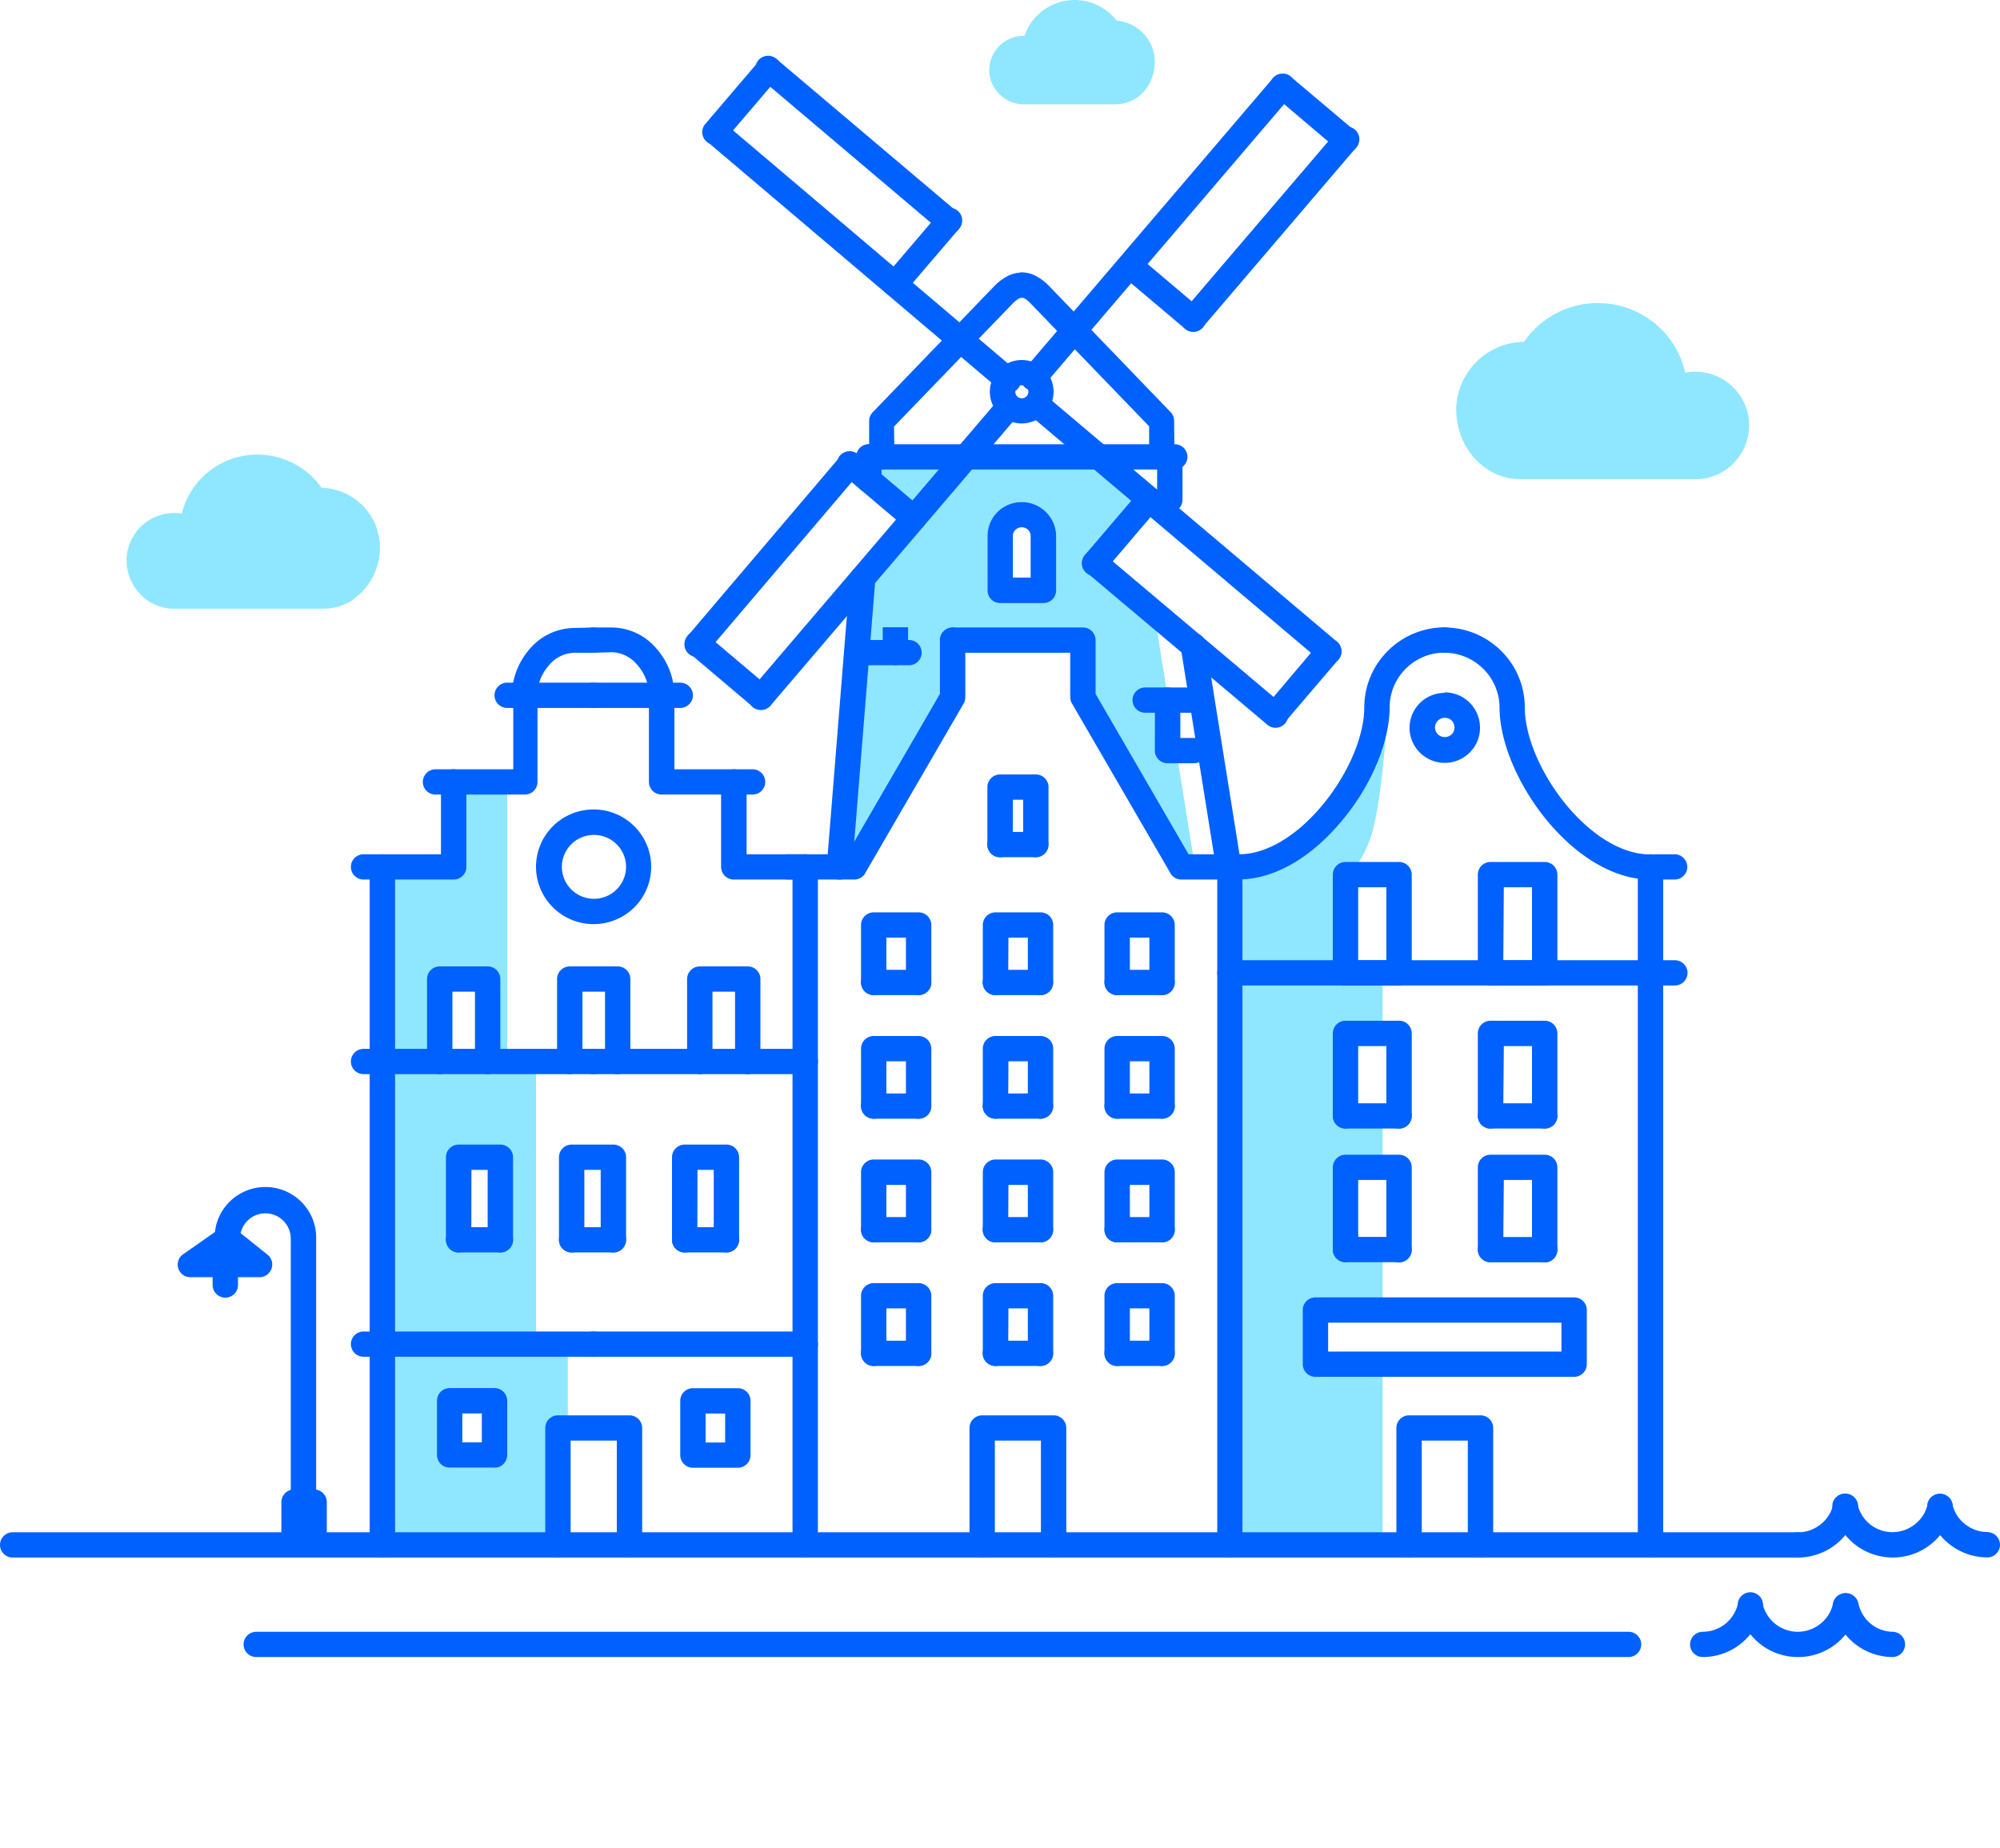 <svg width="158" height="146" viewBox="0 0 158 146" fill="none" xmlns="http://www.w3.org/2000/svg"><path d="M20.245 130.906a1 1 0 0 1-1.002-.998 1 1 0 0 1 1.002-.997h108.41a1 1 0 0 1 1.002.997 1 1 0 0 1-1.002.998H20.245Z" fill="#0061FF"/><path opacity=".8" fill-rule="evenodd" clip-rule="evenodd" d="M98.198 68.835s3.547-1.157 5.512-3.113c1.964-1.955 5.868-9.015 5.868-9.015s-.357 6.117-1.168 9.015c-.811 2.9-2.405 3.753-2.405 3.753v7.38l3.217-.134v4.69s-2.444-.954-2.898 0c-.751 1.581 0 6.07 0 6.739 0 1.61 2.898 0 2.898 0v4.348s-2.621-1.388-2.621 0c0 .666-1.183 4.173-.277 6.215.352.794 2.898.54 2.898.54v4.179s-4.813-.458-4.813.387c0 .311-1.42 3.279-.444 4.092.794.66 5.257.071 5.257.071v13.726H98.198V68.835Zm-61.993-6.983-.977 6.624-5.181.352v53.878h14.812v-16.521l-2.515-.269V83.859l-2.275.023v-22.03h-3.864Zm-.686 54.09h3.547v.01c.268 0 .524-.107.713-.296a.994.994 0 0 0 .29-.712v-4.289a1 1 0 0 0-1.003-.998H35.52a1 1 0 0 0-1.002.998v4.289a1 1 0 0 0 1.002.998Zm3.728-17.958H36.34c-.454 0-.821-.518-.821-1.156v-4.97c0-.638.367-1.156.821-1.156h2.907c.454 0 .822.518.822 1.156v4.97c.002.308-.084.605-.238.824-.154.22-.364.343-.584.343v-.011Zm-3.91-13.965h2.908v.01c.22 0 .43-.107.584-.296.154-.19.24-.446.237-.712v-4.29c0-.55-.367-.997-.82-.997h-2.908c-.454 0-.822.446-.822.997v4.29c0 .55.368.998.822.998Z" fill="#72E1FD"/><path d="M1.002 123.045A1 1 0 0 1 0 122.047a1 1 0 0 1 1.002-.997h141.003a1 1 0 0 1 1.002.997 1 1 0 0 1-1.002.998H1.002Z" fill="#0061FF"/><path opacity=".8" fill-rule="evenodd" clip-rule="evenodd" d="m87.253 36.093-18.12-.18-.192 2.495s2.888 1.698 2.798 2.87c-.09 1.17-3.334 4.075-3.334 4.075l-1.784 23.133 8.535-13.179v-4.844s7.965-.887 9.975.096c1.634.799.333 4.748.333 4.748l8.168 12.79.764.389-3.164-19.779-3.979-4.028 3.069-4.246-3.069-4.34Zm-3.818 6.265a2.678 2.678 0 0 0-.802-1.905 2.693 2.693 0 0 0-1.904-.788 2.713 2.713 0 0 0-1.914.768 2.697 2.697 0 0 0-.802 1.906v4.31a1 1 0 0 0 1.002.997h3.418a1 1 0 0 0 1.002-.998v-4.29Z" fill="#72E1FD"/><path d="M144.771 119.214a.99.99 0 0 1 .146-.75c.146-.22.375-.374.635-.427a1.002 1.002 0 0 1 1.183.768 2.833 2.833 0 0 0 4.55 1.606 2.719 2.719 0 0 0 1.002-1.606 1.008 1.008 0 0 1 1.819-.341.999.999 0 0 1 .146.75 4.807 4.807 0 0 1-3.112 3.555 4.841 4.841 0 0 1-4.666-.811 4.873 4.873 0 0 1-1.683-2.744" fill="#0061FF"/><path d="M156.998 121.04a1 1 0 0 1 1.002.997 1 1 0 0 1-1.002.998 4.856 4.856 0 0 1-4.731-3.831.999.999 0 0 1 .782-1.177 1.003 1.003 0 0 1 1.183.768c.13.638.486 1.207 1.002 1.606a2.814 2.814 0 0 0 1.784.629m-12.247-2.225a1.022 1.022 0 0 1 1.207-.793c.554.113.911.651.797 1.202a4.856 4.856 0 0 1-4.73 3.831 1 1 0 0 1-1.003-.998 1 1 0 0 1 1.003-.997 2.792 2.792 0 0 0 1.784-.629 2.724 2.724 0 0 0 1.002-1.606m-7.547 8.26a1.003 1.003 0 0 1 1.954-.409 2.884 2.884 0 0 0 1.003 1.616 2.846 2.846 0 0 0 3.568 0 2.773 2.773 0 0 0 1.002-1.616 1.002 1.002 0 0 1 1.192-.768.998.998 0 0 1 .772 1.177 4.825 4.825 0 0 1-4.73 3.831 4.806 4.806 0 0 1-4.721-3.831" fill="#0061FF"/><path d="M149.501 128.911a1 1 0 0 1 1.002.998 1 1 0 0 1-1.002.997 4.846 4.846 0 0 1-3.007-1.077 4.877 4.877 0 0 1-1.683-2.754c-.074-.356.05-.724.323-.966a1.027 1.027 0 0 1 1.681.557 2.814 2.814 0 0 0 2.766 2.245m-12.297-2.245a1 1 0 0 1 .656-.818 1.006 1.006 0 0 1 1.029.216.99.99 0 0 1 .269 1.011 4.824 4.824 0 0 1-4.72 3.831 1 1 0 0 1-1.002-.998 1 1 0 0 1 1.002-.997 2.875 2.875 0 0 0 1.784-.629c.508-.41.861-.98 1.002-1.616M46.864 53.93a1 1 0 0 1 1.002.998 1 1 0 0 1-1.002.998h-4.4v5.846a1 1 0 0 1-1.002.998h-4.62v5.716a1 1 0 0 1-1.003.997h-4.63v52.554a1 1 0 0 1-1.002.998 1 1 0 0 1-1.002-.998V68.486a1 1 0 0 1 1.002-.998h4.63v-5.716a1 1 0 0 1 1.002-.998h4.71v-5.846a1 1 0 0 1 1.003-.997h5.312Z" fill="#0061FF"/><path d="M41.502 53.93a1 1 0 0 1 1.002.998 1 1 0 0 1-1.002.998h-1.433a1 1 0 0 1-1.003-.998 1 1 0 0 1 1.003-.997h1.433Zm-5.662 6.844a1 1 0 0 1 1.002.998 1 1 0 0 1-1.003.998h-1.433a1 1 0 0 1-1.002-.998 1 1 0 0 1 1.002-.998h1.433Zm-5.693 6.714a1 1 0 0 1 1.002.998 1 1 0 0 1-1.002.997h-1.423a1 1 0 0 1-1.003-.997 1 1 0 0 1 1.003-.998h1.423Zm16.717 15.373a1 1 0 0 1 1.002.998 1 1 0 0 1-1.002.998h-18.14a1 1 0 0 1-1.003-.998 1 1 0 0 1 1.003-.998h18.14Zm0 22.327a1 1 0 0 1 1.002.997 1 1 0 0 1-1.002.998h-18.14a1 1 0 0 1-1.003-.998 1 1 0 0 1 1.003-.997h18.14Zm0-49.262a1 1 0 0 1-1.002-.998 1 1 0 0 1 1.002-.997h5.412a1 1 0 0 1 1.002.997v5.846h4.7a1 1 0 0 1 1.003.998v5.716h4.63a1 1 0 0 1 1.002.998v53.551a1 1 0 0 1-1.002.998 1 1 0 0 1-1.002-.998V69.483h-4.64a1 1 0 0 1-1.003-.997v-5.717h-4.7a1 1 0 0 1-1.002-.997v-5.846h-4.4Z" fill="#0061FF"/><path d="M46.864 49.571a1 1 0 0 1 1.002.998 1 1 0 0 1-1.002.997H45.37a2.68 2.68 0 0 0-2.005.998 3.661 3.661 0 0 0-.932 2.404 1 1 0 0 1-1.002.998 1 1 0 0 1-1.002-.998 5.73 5.73 0 0 1 1.443-3.73 4.679 4.679 0 0 1 3.467-1.627l1.524-.04Z" fill="#0061FF"/><path d="M46.864 51.566a1 1 0 0 1-1.002-.997 1 1 0 0 1 1.002-.998h1.493a4.679 4.679 0 0 1 3.468 1.626 5.692 5.692 0 0 1 1.453 3.731 1 1 0 0 1-1.002.998 1 1 0 0 1-1.002-.998 3.661 3.661 0 0 0-.932-2.404 2.67 2.67 0 0 0-2.005-.998l-1.473.04Z" fill="#0061FF"/><path d="M52.316 55.926a1 1 0 0 1-1.002-.998 1 1 0 0 1 1.002-.997h1.423a1 1 0 0 1 1.002.997 1 1 0 0 1-1.002.998h-1.423Zm5.703 6.844a1 1 0 0 1-1.003-.998 1 1 0 0 1 1.003-.998h1.433a1 1 0 0 1 1.002.998 1 1 0 0 1-1.002.998h-1.433ZM46.864 84.856a1 1 0 0 1-1.002-.997 1 1 0 0 1 1.002-.998H63.62a1 1 0 0 1 1.002.998 1 1 0 0 1-1.002.998H46.864Zm0 22.327a1 1 0 0 1-1.002-.998 1 1 0 0 1 1.002-.997H63.62a1 1 0 0 1 1.002.997 1 1 0 0 1-1.002.998H46.864Zm49.299-38.697a1 1 0 0 1 1.002-.998 1 1 0 0 1 1.002.998v53.551a1 1 0 0 1-1.002.998 1 1 0 0 1-1.002-.998V68.486Zm-32.502.997a1 1 0 0 1-1.002-.997 1 1 0 0 1 1.002-.998h3.247l7.346-12.67v-4.25a1 1 0 0 1 1.003-.997 1 1 0 0 1 1.002.998v4.509a.994.994 0 0 1-.13.499L68.4 68.895a1.002 1.002 0 0 1-.911.588H63.66Z" fill="#0061FF"/><path d="M97.165 67.488a1 1 0 0 1 1.002.998 1 1 0 0 1-1.002.997h-3.838a1 1 0 0 1-.912-.588l-7.727-13.318a.994.994 0 0 1-.14-.499v-3.512h-9.271a1 1 0 0 1-1.002-.997 1 1 0 0 1 1.002-.998h10.272a1 1 0 0 1 1.003.998v4.25l7.346 12.67h3.267Z" fill="#0061FF"/><path d="M97.877 69.483a1 1 0 0 1-1.002-.997 1 1 0 0 1 1.002-.998c2.265 0 4.58-1.546 6.404-3.661 2.085-2.414 3.498-5.517 3.498-7.98v-.11c.087-3.433 2.905-6.172 6.354-6.176a1 1 0 0 1 1.002.998 1 1 0 0 1-1.002.997c-2.36 0-4.29 1.872-4.35 4.22v.07c0 2.913-1.603 6.524-4.009 9.268-2.174 2.524-5.011 4.36-7.927 4.36" fill="#0061FF"/><path d="M130.389 67.488a1 1 0 0 1 1.002.998 1 1 0 0 1-1.002.997c-2.897 0-5.743-1.835-7.918-4.36-2.375-2.743-4.009-6.354-4.009-9.267v-.07c-.07-2.347-2-4.215-4.359-4.22a1 1 0 0 1-1.002-.997 1 1 0 0 1 1.002-.998c3.451 0 6.272 2.74 6.354 6.175a.503.503 0 0 1 0 .11c0 2.454 1.413 5.557 3.488 7.981 1.834 2.115 4.149 3.661 6.404 3.661" fill="#0061FF"/><path d="M129.387 68.486a1 1 0 0 1 1.002-.998 1 1 0 0 1 1.002.998v53.551a1 1 0 0 1-1.002.998 1 1 0 0 1-1.002-.998V68.486Z" fill="#0061FF"/><path d="M130.86 69.483a1 1 0 0 1-1.002-.997 1 1 0 0 1 1.002-.998h1.433a1 1 0 0 1 1.002.998 1 1 0 0 1-1.002.997h-1.433Zm1.453 6.375a1 1 0 0 1 1.002.998 1 1 0 0 1-1.002.997H97.165a1 1 0 0 1-1.002-.997 1 1 0 0 1 1.002-.998h35.148Z" fill="#0061FF"/><path opacity=".8" fill-rule="evenodd" clip-rule="evenodd" d="M120.113 37.852a4.716 4.716 0 0 1-2.766-.887 5.35 5.35 0 0 1-1.694-1.996 5.868 5.868 0 0 1-.611-2.574 5.281 5.281 0 0 1 1.002-3.102 5.39 5.39 0 0 1 4.35-2.285 7.081 7.081 0 0 1 5.552-3.06 7.089 7.089 0 0 1 5.783 2.601 7.04 7.04 0 0 1 1.403 2.894c.383-.07.774-.09 1.162-.06a4.264 4.264 0 0 1 3.203 1.921 4.224 4.224 0 0 1 .445 3.695 4.256 4.256 0 0 1-1.523 2.055 4.08 4.08 0 0 1-2.425.798h-13.881ZM27.989 47.3a4.182 4.182 0 0 1-2.446.788H13.727a3.66 3.66 0 0 1-2.145-.709 3.852 3.852 0 0 1-1.353-1.815 3.738 3.738 0 0 1 .633-3.669 3.778 3.778 0 0 1 3.497-1.32 6.13 6.13 0 0 1 4.52-4.489 6.218 6.218 0 0 1 6.524 2.445 4.69 4.69 0 0 1 1.814.419 4.708 4.708 0 0 1 2.796 4.31 5.138 5.138 0 0 1-.53 2.254 4.694 4.694 0 0 1-1.494 1.756v.03ZM89.856 7.682a2.946 2.946 0 0 1-1.734.559h-7.266a2.674 2.674 0 0 1-1.553-.51A2.825 2.825 0 0 1 78.3 6.426a2.703 2.703 0 0 1 .29-2.352 2.728 2.728 0 0 1 2.035-1.23h.301c.157-.473.402-.913.722-1.296A4.182 4.182 0 0 1 86.568.35a4.231 4.231 0 0 1 1.644 1.277 3.3 3.3 0 0 1 2.416 1.386c.396.553.607 1.216.601 1.896a3.617 3.617 0 0 1-.36 1.556 3.265 3.265 0 0 1-1.003 1.227l-.01-.01Z" fill="#72E1FD"/><path d="M63.661 67.488a1 1 0 0 1 1.002.998 1 1 0 0 1-1.002.997h-1.433a1 1 0 0 1-1.002-.997 1 1 0 0 1 1.002-.998h1.433Zm4.991-30.397a1 1 0 0 1-1.002-.998 1 1 0 0 1 1.002-.997h24.154a1 1 0 0 1 1.002.997 1 1 0 0 1-1.002.998H68.652Z" fill="#0061FF"/><path d="M92.785 36.093a1 1 0 0 1-1.002.998 1 1 0 0 1-1.002-.998V33.68l-9.37-9.716a2.002 2.002 0 0 0-.482-.39.353.353 0 0 0-.16-.06 1 1 0 0 1-1.002-.997 1 1 0 0 1 1.002-.998c.399.009.788.119 1.132.32.342.192.656.43.933.708l9.61 9.976c.2.19.313.453.311.728l.03 2.843Z" fill="#0061FF"/><path d="M70.666 36.093a1 1 0 0 1-1.002.998 1 1 0 0 1-1.002-.998V33.27a.996.996 0 0 1 .31-.728l9.612-9.976c.276-.278.59-.516.932-.708a2.35 2.35 0 0 1 1.133-.32 1 1 0 0 1 1.002.998 1 1 0 0 1-1.002.997.404.404 0 0 0-.16.06 1.879 1.879 0 0 0-.492.39l-9.37 9.716.04 2.394Z" fill="#0061FF"/><path d="M67.64 36.093a1 1 0 0 1 1.002-.997 1 1 0 0 1 1.002.997v1.836a1 1 0 0 1-1.002.998 1 1 0 0 1-1.002-.998v-1.836Zm23.772 0a1 1 0 0 1 1.003-.997 1 1 0 0 1 1.002.997v3.392a1 1 0 0 1-1.002.998 1 1 0 0 1-1.003-.998v-3.392Zm2.697 18.217a1 1 0 0 1 1.002.997 1 1 0 0 1-1.002.998H90.47a1 1 0 0 1-1.002-.998 1 1 0 0 1 1.002-.997h3.679-.04Z" fill="#0061FF"/><path d="M91.242 55.307a1 1 0 0 1 1.002-.997 1 1 0 0 1 1.003.997V58.3h1.082a1 1 0 0 1 1.002.998 1 1 0 0 1-1.002.997h-2.095a1 1 0 0 1-1.002-.997l.01-3.99Zm-23.091-2.753a1 1 0 0 1-1.002-.998 1 1 0 0 1 1.002-.997h3.658a1 1 0 0 1 1.002.997 1 1 0 0 1-1.002.998h-3.658Z" fill="#0061FF"/><path d="M71.739 51.546a1 1 0 0 1-1.002.998 1 1 0 0 1-1.002-.998v-1.995h2.004v1.995Z" fill="#0061FF"/><path fill-rule="evenodd" clip-rule="evenodd" d="M82.633 40.453a2.692 2.692 0 0 0-1.904-.788 2.712 2.712 0 0 0-1.914.768 2.697 2.697 0 0 0-.802 1.906v4.31a1 1 0 0 0 1.002.997h3.418a1 1 0 0 0 1.002-.998v-4.29a2.677 2.677 0 0 0-.802-1.905Zm-2.415 1.407a.714.714 0 0 1 1.002 0l-.01-.01a.667.667 0 0 1 .21.489v3.292h-1.403v-3.283a.647.647 0 0 1 .2-.488Zm2.285-12.68a2.501 2.501 0 0 0-1.774-.738 2.521 2.521 0 0 0-2.531 2.509c0 .664.265 1.3.737 1.77a2.534 2.534 0 0 0 3.558 0 2.478 2.478 0 0 0 .741-1.765c0-.665-.263-1.302-.731-1.776Zm-1.774 1.257a.512.512 0 0 1 .36.878.522.522 0 0 1-.732 0 .518.518 0 0 1 0-.728.522.522 0 0 1 .372-.15Z" fill="#0061FF"/><path d="M100.683 7.582a.991.991 0 0 1 .563-1.753c.266-.02.528.064.73.236l5.011 4.23a.998.998 0 0 1-.313 1.707 1.01 1.01 0 0 1-.99-.18l-5.001-4.24Z" fill="#0061FF"/><path d="M105.574 10.415a1.004 1.004 0 0 1 1.766.272.996.996 0 0 1-.243 1.015L95.021 25.848a1.005 1.005 0 0 1-1.71-.304.995.995 0 0 1 .176-.983l12.087-14.146Z" fill="#0061FF"/><path d="M88.676 21.798a.995.995 0 0 1-.12-1.407c.357-.421.99-.475 1.413-.12l5.011 4.24c.37.367.395.956.057 1.352a1.005 1.005 0 0 1-1.35.165l-5.01-4.23Z" fill="#0061FF"/><path d="M82.413 30.517a1.006 1.006 0 0 1-1.71-.304.995.995 0 0 1 .176-.983l19.684-23.055a1.006 1.006 0 0 1 1.413-.12.995.995 0 0 1 .12 1.407L82.413 30.517Z" fill="#0061FF"/><path d="M80.308 29.29c.42.358.47.988.11 1.406-.36.42-.992.468-1.413.11L55.884 11.203a.996.996 0 0 1 .306-1.702c.336-.121.713-.054.987.176l23.13 19.613Z" fill="#0061FF"/><path d="M57.247 11.084c-.357.421-.99.475-1.413.12a.995.995 0 0 1-.12-1.407l4.259-4.988a1.004 1.004 0 0 1 1.766.558.994.994 0 0 1-.233.728l-4.26 4.989Z" fill="#0061FF"/><path d="M60.093 6.215a.995.995 0 0 1 .273-1.758 1.006 1.006 0 0 1 1.02.242l14.211 12.02a.996.996 0 0 1-.305 1.703 1.006 1.006 0 0 1-.987-.176L60.093 6.216Z" fill="#0061FF"/><path d="M71.518 23.035a1.004 1.004 0 0 1-1.765-.272.994.994 0 0 1 .242-1.015l4.26-4.988a1.005 1.005 0 0 1 1.403-.11.996.996 0 0 1 .12 1.407l-4.26 4.978Zm7.417 8.47a.996.996 0 1 1 1.523 1.287L60.875 55.735a1.005 1.005 0 0 1-1.71-.304.995.995 0 0 1 .176-.983l19.594-22.944Z" fill="#0061FF"/><path d="M60.765 54.31a.995.995 0 0 1 .12 1.406c-.357.422-.99.475-1.413.12l-5.011-4.24a.995.995 0 0 1 .317-1.698c.338-.12.713-.05.986.182l5 4.23Z" fill="#0061FF"/><path d="M55.884 51.486a1.004 1.004 0 0 1-1.766-.271.994.994 0 0 1 .242-1.015l12.027-14.147c.357-.421.99-.475 1.413-.12a.995.995 0 0 1 .12 1.407L55.884 51.486Z" fill="#0061FF"/><path d="M72.771 40.114a.996.996 0 0 1-.273 1.758 1.006 1.006 0 0 1-1.02-.242l-5.01-4.23a.996.996 0 0 1-.111-1.406 1.005 1.005 0 0 1 1.403-.12l5.011 4.24Zm8.509-7.383a.995.995 0 0 1-.12-1.406c.357-.422.99-.475 1.413-.12l23.051 19.493a.996.996 0 0 1 .12 1.407 1.006 1.006 0 0 1-1.413.12L81.281 32.73Z" fill="#0061FF"/><path d="M104.201 50.818c.357-.421.99-.475 1.413-.12a.995.995 0 0 1 .12 1.407l-4.259 4.988c-.378.308-.923.3-1.291-.017a.994.994 0 0 1-.203-1.27l4.22-4.988Z" fill="#0061FF"/><path d="M101.355 55.686a.997.997 0 0 1-.274 1.758 1.004 1.004 0 0 1-1.019-.241L85.85 45.23a.996.996 0 0 1 .306-1.702c.337-.12.713-.054.987.176l14.212 11.981Z" fill="#0061FF"/><path d="M89.96 38.867a1.004 1.004 0 0 1 1.765.272.994.994 0 0 1-.242 1.015l-4.25 4.988a1.005 1.005 0 0 1-1.71-.305.995.995 0 0 1 .177-.982l4.26-4.988Zm3.317 12.28a.998.998 0 0 1 1.57-.971c.217.155.362.39.404.652l2.806 17.498a.998.998 0 0 1-1.974.31l-2.806-17.489ZM67.149 45.6a1.005 1.005 0 0 1 1.082-.918 1 1 0 0 1 .922 1.068L67.32 68.566c-.029.356-.246.67-.57.824a1.01 1.01 0 0 1-1.003-.08.999.999 0 0 1-.431-.904l1.834-22.805Zm-42.174 73.405a1 1 0 0 1-1.002.997 1 1 0 0 1-1.002-.997v-21.19a2 2 0 0 0-2.04-1.96 2 2 0 0 0-1.969 2.03 1 1 0 0 1-1.037.963 1 1 0 0 1-.967-1.033c-.028-2.203 1.744-4.012 3.958-4.04 2.214-.027 4.032 1.737 4.06 3.94a.562.562 0 0 1 0 .13v21.16Z" fill="#0061FF"/><path d="m17.96 97.845 2.555 2.055h-5.452l2.897-2.055Z" fill="#0061FF"/><path d="m18.581 97.077 2.556 2.045a.995.995 0 0 1 .15 1.397 1.003 1.003 0 0 1-.782.379h-5.452a.996.996 0 0 1-.521-1.855l2.846-1.996a1.006 1.006 0 0 1 1.203 0" fill="#0061FF"/><path d="M16.797 99.9a1 1 0 0 1 1.002-.997 1 1 0 0 1 1.003.997v1.617a1 1 0 0 1-1.003.997 1 1 0 0 1-1.002-.997V99.9Zm9.02 21.808a12.14 12.14 0 0 0-2.585.998 1 1 0 0 1-1.003-.998v-3.043a1 1 0 0 1 1.003-.997h1.583a1 1 0 0 1 1.002.997v3.043Z" fill="#0061FF"/><path fill-rule="evenodd" clip-rule="evenodd" d="M51.358 67.599a4.545 4.545 0 0 0-4.454-3.652h-.04a4.56 4.56 0 0 0-3.187 1.326 4.514 4.514 0 0 0-.567 5.717 4.562 4.562 0 0 0 5.522 1.672 4.525 4.525 0 0 0 2.726-5.063Zm-5.85-1.209a2.544 2.544 0 0 1 3.2.3c.48.476.75 1.122.752 1.796a2.538 2.538 0 0 1-4.876.969 2.517 2.517 0 0 1 .924-3.065Z" fill="#0061FF"/><path d="M35.74 83.859a1 1 0 0 1-1.003.998 1 1 0 0 1-1.002-.998v-6.514a1 1 0 0 1 1.002-.998h3.788a1 1 0 0 1 1.003.998v6.514a1 1 0 0 1-1.003.998 1 1 0 0 1-1.002-.998v-5.517H35.74v5.517Zm10.272 0a1 1 0 0 1-1.002.998 1 1 0 0 1-1.002-.998v-6.514a1 1 0 0 1 1.002-.998h3.788a1 1 0 0 1 1.002.998v6.514a1 1 0 0 1-1.002.998 1 1 0 0 1-1.002-.998v-5.517h-1.784v5.517Zm14.061 0a1 1 0 0 1-1.002.998 1 1 0 0 1-1.002-.998v-5.517h-1.784v5.517a1 1 0 0 1-1.002.998 1 1 0 0 1-1.003-.998v-6.514a1 1 0 0 1 1.002-.998h3.789a1 1 0 0 1 1.002.998v6.514ZM45.16 98.943a1 1 0 0 1-1.002-.998 1 1 0 0 1 1.002-.997h3.297a1 1 0 0 1 1.003.997 1 1 0 0 1-1.003.998H45.16Zm-7.927-.998a1 1 0 0 1-1.003.998 1 1 0 0 1-1.002-.998v-6.524a1 1 0 0 1 1.002-.998h3.298a1 1 0 0 1 1.002.998v6.524a1 1 0 0 1-1.002.998 1 1 0 0 1-1.003-.998v-5.527h-1.282l-.01 5.527Z" fill="#0061FF"/><path d="M46.162 97.945a1 1 0 0 1-1.002.998 1 1 0 0 1-1.002-.998v-6.524a1 1 0 0 1 1.002-.998h3.297a1 1 0 0 1 1.003.998v6.524a1 1 0 0 1-1.003.998 1 1 0 0 1-1.002-.998v-5.527h-1.293v5.527Zm-6.634-.997a1 1 0 0 1 1.002.997 1 1 0 0 1-1.002.998H36.23a1 1 0 0 1-1.002-.998 1 1 0 0 1 1.002-.997h3.298Zm14.562 1.995a1 1 0 0 1-1.002-.998 1 1 0 0 1 1.002-.997h3.297a1 1 0 0 1 1.002.997 1 1 0 0 1-1.002.998H54.09Z" fill="#0061FF"/><path d="M55.092 97.945a1 1 0 0 1-1.002.998 1 1 0 0 1-1.002-.998v-6.524a1 1 0 0 1 1.002-.998h3.297a1 1 0 0 1 1.002.998v6.524a1 1 0 0 1-1.002.998 1 1 0 0 1-1.002-.998v-5.527h-1.283l-.01 5.527ZM45.08 122.037a1 1 0 0 1-1.002.998 1 1 0 0 1-1.003-.998v-9.228a1 1 0 0 1 1.003-.997h5.652a1 1 0 0 1 1.002.997v9.228a1 1 0 0 1-1.002.998 1 1 0 0 1-1.002-.998v-8.23H45.08v8.23Z" fill="#0061FF"/><path fill-rule="evenodd" clip-rule="evenodd" d="M35.519 115.942h3.547v.01a1.002 1.002 0 0 0 1.003-1.008v-4.289a1 1 0 0 0-1.003-.998H35.52a1 1 0 0 0-1.002.998v4.289a1 1 0 0 0 1.002.998Zm2.545-1.995h-1.543v-2.285h1.543v2.285Zm16.677 2.005h3.548a1 1 0 0 0 1.002-.998v-4.289a1 1 0 0 0-1.002-.998h-3.548a1 1 0 0 0-1.002.998v4.289a1 1 0 0 0 1.002.998Zm2.546-1.995h-1.544v-2.285h1.544v2.285Z" fill="#0061FF"/><path d="M112.319 122.037a1 1 0 0 1-1.002.998 1 1 0 0 1-1.003-.998v-9.228a1 1 0 0 1 1.003-.997h5.642a1 1 0 0 1 1.002.997v9.228a1 1 0 0 1-1.002.998 1 1 0 0 1-1.002-.998v-8.23h-3.638v8.23Zm-33.725 0a1 1 0 0 1-1.002.998 1 1 0 0 1-1.002-.998v-9.228a1 1 0 0 1 1.002-.997h5.642a1 1 0 0 1 1.003.997v9.228a1 1 0 0 1-1.003.998 1 1 0 0 1-1.002-.998v-8.23h-3.638v8.23Zm.04-14.126a1 1 0 0 1-1.002-.997 1 1 0 0 1 1.002-.998h3.558a1 1 0 0 1 1.002.998 1 1 0 0 1-1.002.997h-3.558Zm-8.609-.997a1 1 0 0 1-1.002.997 1 1 0 0 1-1.002-.997v-4.549a1 1 0 0 1 1.002-.998h3.548a1 1 0 0 1 1.002.998v4.549a1 1 0 0 1-1.002.997 1 1 0 0 1-1.002-.997v-3.552h-1.544v3.552Z" fill="#0061FF"/><path d="M79.646 106.914a1 1 0 0 1-1.002.997 1 1 0 0 1-1.002-.997v-4.549a1 1 0 0 1 1.002-.998h3.558a1 1 0 0 1 1.002.998v4.549a1 1 0 0 1-1.002.997 1 1 0 0 1-1.002-.997v-3.552h-1.534l-.02 3.552Zm-7.076-.998a1 1 0 0 1 1.003.998 1 1 0 0 1-1.002.997h-3.548a1 1 0 0 1-1.002-.997 1 1 0 0 1 1.002-.998h3.548Zm15.685 1.995a1 1 0 0 1-1.002-.997 1 1 0 0 1 1.002-.998h3.548a1 1 0 0 1 1.003.998 1 1 0 0 1-1.003.997h-3.547Z" fill="#0061FF"/><path d="M89.258 106.914a1 1 0 0 1-1.002.997 1 1 0 0 1-1.003-.997v-4.549a1 1 0 0 1 1.002-.998h3.548a1 1 0 0 1 1.003.998v4.549a1 1 0 0 1-1.003.997 1 1 0 0 1-1.002-.997v-3.552h-1.543v3.552Zm-10.624-8.769a1 1 0 0 1-1.002-.998 1 1 0 0 1 1.002-.998h3.558a1 1 0 0 1 1.002.998 1 1 0 0 1-1.002.998h-3.558Zm-8.609-.998a1 1 0 0 1-1.002.998 1 1 0 0 1-1.002-.998v-4.549a1 1 0 0 1 1.002-.998h3.548a1 1 0 0 1 1.002.998v4.549a1 1 0 0 1-1.002.998 1 1 0 0 1-1.002-.998v-3.541h-1.544v3.541Z" fill="#0061FF"/><path d="M79.646 97.147a1 1 0 0 1-1.002.998 1 1 0 0 1-1.002-.998v-4.549a1 1 0 0 1 1.002-.998h3.558a1 1 0 0 1 1.002.998v4.549a1 1 0 0 1-1.002.998 1 1 0 0 1-1.002-.998v-3.541h-1.534l-.02 3.541Zm-7.076-.997a1 1 0 0 1 1.003.997 1 1 0 0 1-1.002.998h-3.548a1 1 0 0 1-1.002-.998 1 1 0 0 1 1.002-.998h3.548Zm15.685 1.995a1 1 0 0 1-1.002-.998 1 1 0 0 1 1.002-.998h3.548a1 1 0 0 1 1.003.998 1 1 0 0 1-1.003.998h-3.547Z" fill="#0061FF"/><path d="M89.258 97.147a1 1 0 0 1-1.002.998 1 1 0 0 1-1.003-.998v-4.549a1 1 0 0 1 1.002-.998h3.548a1 1 0 0 1 1.003.998v4.549a1 1 0 0 1-1.003.998 1 1 0 0 1-1.002-.998v-3.541h-1.543v3.541Zm-10.624-8.769a1 1 0 0 1-1.002-.998 1 1 0 0 1 1.002-.997h3.558a1 1 0 0 1 1.002.997 1 1 0 0 1-1.002.998h-3.558Zm-8.609-.998a1 1 0 0 1-1.002.998 1 1 0 0 1-1.002-.998v-4.539a1 1 0 0 1 1.002-.997h3.548a1 1 0 0 1 1.002.997v4.54a1 1 0 0 1-1.002.997 1 1 0 0 1-1.002-.998v-3.54h-1.544v3.541Z" fill="#0061FF"/><path d="M79.646 87.38a1 1 0 0 1-1.002.998 1 1 0 0 1-1.002-.998v-4.539a1 1 0 0 1 1.002-.997h3.558a1 1 0 0 1 1.002.997v4.54a1 1 0 0 1-1.002.997 1 1 0 0 1-1.002-.998v-3.54h-1.534l-.02 3.541Zm-7.076-.997a1 1 0 0 1 1.003.997 1 1 0 0 1-1.002.998h-3.548a1 1 0 0 1-1.002-.998 1 1 0 0 1 1.002-.997h3.548Zm15.685 1.995a1 1 0 0 1-1.002-.998 1 1 0 0 1 1.002-.997h3.548a1 1 0 0 1 1.003.997 1 1 0 0 1-1.003.998h-3.547Z" fill="#0061FF"/><path d="M89.258 87.38a1 1 0 0 1-1.002.998 1 1 0 0 1-1.003-.998v-4.539a1 1 0 0 1 1.002-.997h3.548a1 1 0 0 1 1.003.997v4.54a1 1 0 0 1-1.003.997 1 1 0 0 1-1.002-.998v-3.54h-1.543v3.541Zm-10.624-8.768a1 1 0 0 1-1.002-.998 1 1 0 0 1 1.002-.998h3.558a1 1 0 0 1 1.002.998 1 1 0 0 1-1.002.998h-3.558Zm-8.609-.998a1 1 0 0 1-1.002.998 1 1 0 0 1-1.002-.998v-4.54a1 1 0 0 1 1.002-.997h3.548a1 1 0 0 1 1.002.998v4.539a1 1 0 0 1-1.002.998 1 1 0 0 1-1.002-.998v-3.542h-1.544v3.542Z" fill="#0061FF"/><path d="M79.646 77.614a1 1 0 0 1-1.002.998 1 1 0 0 1-1.002-.998v-4.54a1 1 0 0 1 1.002-.997h3.558a1 1 0 0 1 1.002.998v4.539a1 1 0 0 1-1.002.998 1 1 0 0 1-1.002-.998v-3.542h-1.534l-.02 3.542Zm-7.076-.998a1 1 0 0 1 1.003.998 1 1 0 0 1-1.002.998h-3.548a1 1 0 0 1-1.002-.998 1 1 0 0 1 1.002-.998h3.548Zm15.685 1.996a1 1 0 0 1-1.002-.998 1 1 0 0 1 1.002-.998h3.548a1 1 0 0 1 1.003.998 1 1 0 0 1-1.003.998h-3.547Z" fill="#0061FF"/><path d="M89.258 77.614a1 1 0 0 1-1.002.998 1 1 0 0 1-1.003-.998v-4.54a1 1 0 0 1 1.002-.997h3.548a1 1 0 0 1 1.003.998v4.539a1 1 0 0 1-1.003.998 1 1 0 0 1-1.002-.998v-3.542h-1.543v3.542ZM80.007 66.72a1 1 0 0 1-1.002.998 1 1 0 0 1-1.002-.998v-4.539a1 1 0 0 1 1.002-.998h2.826a1 1 0 0 1 1.002.998v4.54a1 1 0 0 1-1.002.997 1 1 0 0 1-1.002-.998v-3.54h-.812l-.01 3.541Z" fill="#0061FF"/><path d="M81.821 65.722a1 1 0 0 1 1.002.998 1 1 0 0 1-1.002.998h-2.826a1 1 0 0 1-1.002-.998 1 1 0 0 1 1.002-.998h2.826Z" fill="#0061FF"/><path fill-rule="evenodd" clip-rule="evenodd" d="M103.92 108.769h20.435a1 1 0 0 0 1.003-.997v-4.28a1 1 0 0 0-1.003-.998H103.92a1 1 0 0 0-1.002.998v4.28a1 1 0 0 0 1.002.997Zm19.433-1.995h-18.431v-2.285h18.431v2.285Z" fill="#0061FF"/><path d="M117.751 99.72a1 1 0 0 1-1.002-.997 1 1 0 0 1 1.002-.997h4.279a1 1 0 0 1 1.003.997 1 1 0 0 1-1.003.998h-4.279Z" fill="#0061FF"/><path d="M118.753 98.713a1 1 0 0 1-1.002.998 1 1 0 0 1-1.002-.998V92.22a1 1 0 0 1 1.002-.998h4.279a1 1 0 0 1 1.003.998v6.514a1 1 0 0 1-1.003.998 1 1 0 0 1-1.002-.998v-5.517h-2.225l-.05 5.497Zm-11.455 0a1 1 0 0 1-1.003.998 1 1 0 0 1-1.002-.998V92.22a1 1 0 0 1 1.002-.998h4.23a1 1 0 0 1 1.002.998v6.514a1 1 0 0 1-1.002.998 1 1 0 0 1-1.002-.998v-5.517h-2.225v5.497Z" fill="#0061FF"/><path d="M110.525 97.716a1 1 0 0 1 1.002.997 1 1 0 0 1-1.002.998h-4.23a1 1 0 0 1-1.002-.998 1 1 0 0 1 1.002-.997h4.23Zm7.226-8.56a1 1 0 0 1-1.002-.997 1 1 0 0 1 1.002-.998h4.279a1 1 0 0 1 1.003.998 1 1 0 0 1-1.003.997h-4.279Z" fill="#0061FF"/><path d="M118.753 88.159a1 1 0 0 1-1.002.997 1 1 0 0 1-1.002-.997v-6.525a1 1 0 0 1 1.002-.997h4.279a1 1 0 0 1 1.003.997v6.525a1 1 0 0 1-1.003.997 1 1 0 0 1-1.002-.997v-5.517h-2.225l-.05 5.517Zm-11.455 0a1 1 0 0 1-1.003.997 1 1 0 0 1-1.002-.997v-6.525a1 1 0 0 1 1.002-.997h4.23a1 1 0 0 1 1.002.997v6.525a1 1 0 0 1-1.002.997 1 1 0 0 1-1.002-.997v-5.517h-2.225v5.517Z" fill="#0061FF"/><path d="M110.525 87.161a1 1 0 0 1 1.002.998 1 1 0 0 1-1.002.997h-4.23a1 1 0 0 1-1.002-.997 1 1 0 0 1 1.002-.998h4.23Zm7.226-9.308a1 1 0 0 1-1.002-.997 1 1 0 0 1 1.002-.998h4.279a1 1 0 0 1 1.003.998 1 1 0 0 1-1.003.997h-4.279Z" fill="#0061FF"/><path d="M118.753 76.856a1 1 0 0 1-1.002.997 1 1 0 0 1-1.002-.997v-7.762a1 1 0 0 1 1.002-.997h4.279a1 1 0 0 1 1.003.997v7.762a1 1 0 0 1-1.003.997 1 1 0 0 1-1.002-.997v-6.764h-2.225l-.05 6.764Zm-11.455 0a1 1 0 0 1-1.003.997 1 1 0 0 1-1.002-.997v-7.762a1 1 0 0 1 1.002-.997h4.23a1 1 0 0 1 1.002.997v7.762a1 1 0 0 1-1.002.997 1 1 0 0 1-1.002-.997v-6.764h-2.225v6.764Z" fill="#0061FF"/><path d="M110.525 75.858a1 1 0 0 1 1.002.998 1 1 0 0 1-1.002.997h-4.23a1 1 0 0 1-1.002-.997 1 1 0 0 1 1.002-.998h4.23Z" fill="#0061FF"/><path fill-rule="evenodd" clip-rule="evenodd" d="M116.919 57.462a2.78 2.78 0 0 0-2.786-2.763l-.04.04a2.76 2.76 0 0 0-1.334 5.163 2.785 2.785 0 0 0 3.338-.445 2.716 2.716 0 0 0 .822-1.995Zm-3.072-.698a.784.784 0 0 1 .837.16.78.78 0 0 1 0 1.087.794.794 0 0 1-1.092 0 .787.787 0 0 1-.231-.549.778.778 0 0 1 .486-.698Z" fill="#0061FF"/></svg>